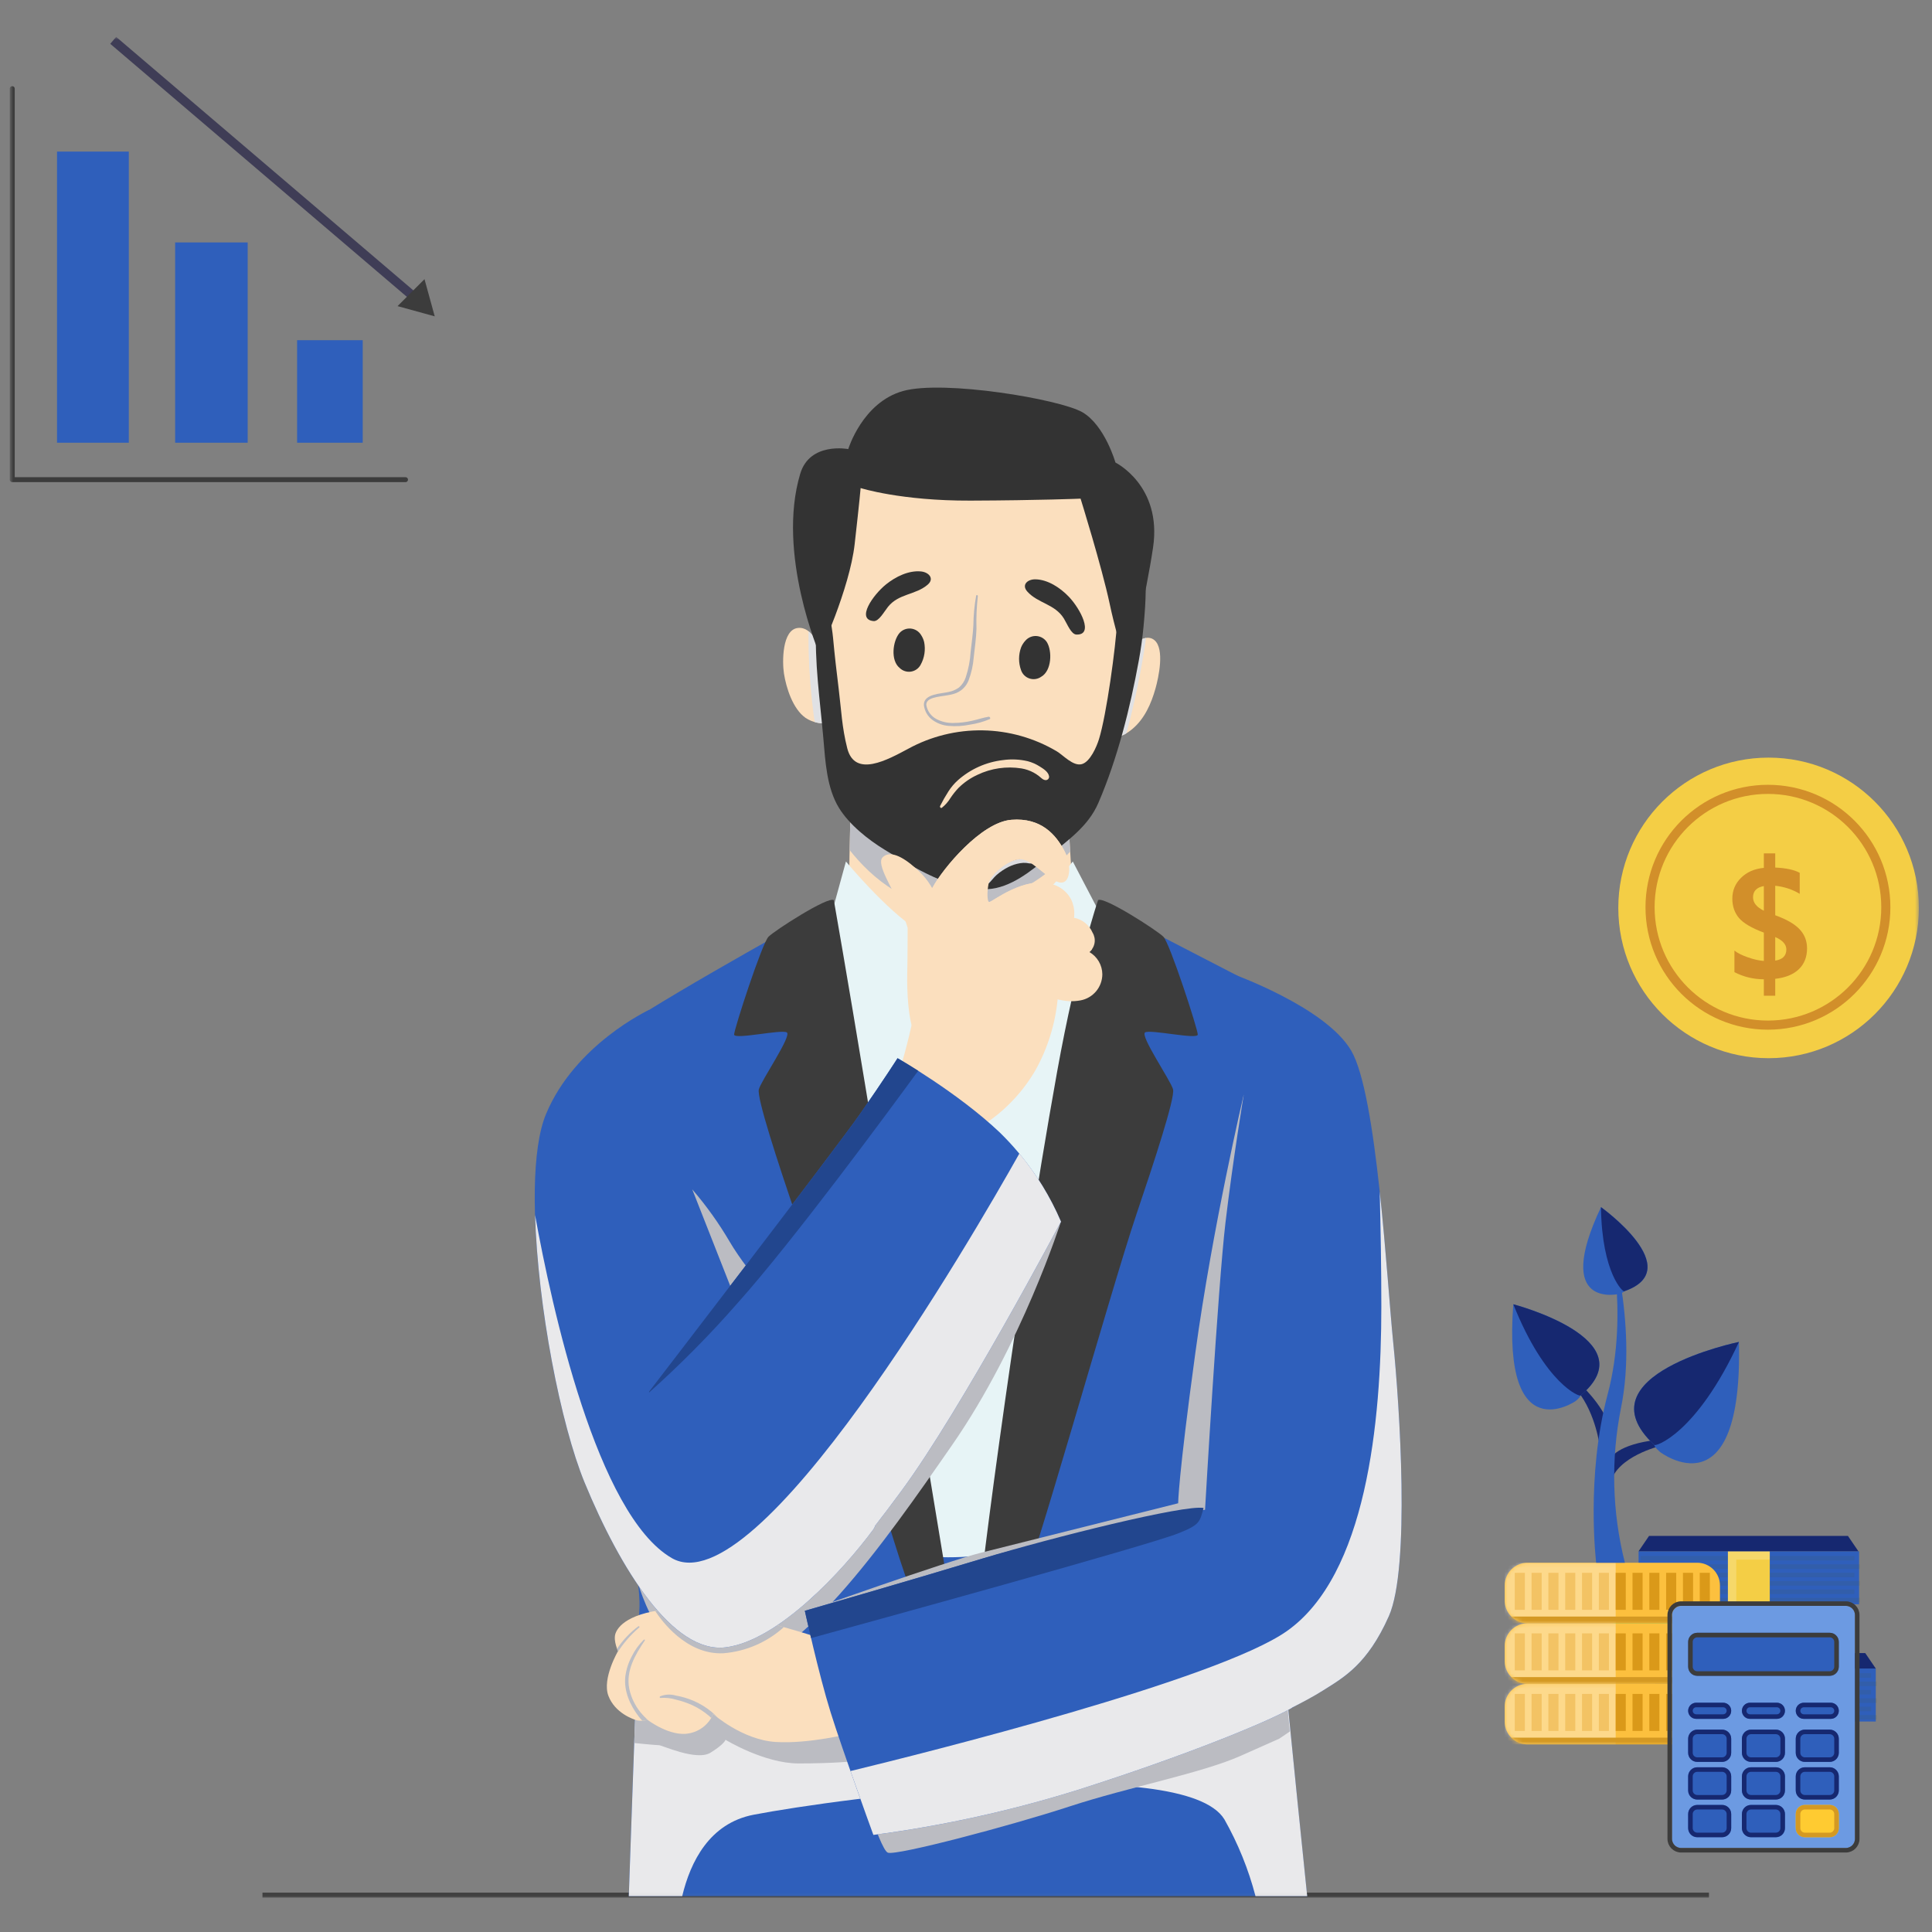<svg width="512" height="512" viewBox="0 0 512 512" fill="none" xmlns="http://www.w3.org/2000/svg">
<rect x="0" y="0" width="512" height="512" fill="#808080" stroke="none"/>
<mask id="mask0_3783_1209" style="mask-type:luminance" maskUnits="userSpaceOnUse" x="2" y="9" width="507" height="494">
<path d="M508.523 9.778H2.586V502.898H508.523V9.778Z" fill="white"/>
</mask>
<g mask="url(#mask0_3783_1209)">
<path d="M452.892 501.578H69.555V502.897H452.892V501.578Z" fill="#3C3C3C"/>
<path d="M296.168 177.056C296.948 173.953 302.647 166.829 305.965 169.672C308.69 172.008 307.023 179.569 306.226 182.427C305.105 186.447 303.309 190.513 300.058 193.216C298.687 194.357 296.664 195.645 294.764 195.163C292.377 194.56 292.74 191.107 292.72 188.952C292.655 185.962 293.053 182.98 293.897 180.109C294.69 177.589 296.414 175.765 297.301 173.5" fill="#FBDFBE"/>
<path d="M218.524 174.205C217.087 171.614 215.374 165.978 211.437 166.417C207.224 166.887 207.283 175.489 207.757 178.499C208.351 182.277 210.099 187.854 213.463 190.231C214.423 190.874 215.505 191.316 216.642 191.529C217.779 191.741 218.947 191.721 220.076 191.467C222.657 190.56 222.879 187.702 223.093 185.274C223.539 180.248 221.107 174.775 217.867 170.987" fill="#FBDFBE"/>
<g style="mix-blend-mode:multiply">
<path d="M303.729 169.058C300.768 169.51 297.311 173.901 296.343 176.507L297.303 173.501C296.414 175.766 294.691 177.59 293.897 180.11C293.053 182.981 292.656 185.963 292.721 188.953C292.739 191.109 292.377 194.559 294.764 195.164C295.417 195.275 296.086 195.257 296.733 195.11C297.379 194.964 297.99 194.691 298.53 194.308C300.76 186.001 302.497 177.57 303.729 169.058Z" fill="#E0E1E4"/>
</g>
<g style="mix-blend-mode:multiply">
<path d="M217.873 170.987L218.528 174.206C217.494 172.34 216.311 168.905 214.262 167.287C214.251 169.061 214.262 170.835 214.302 172.607C214.447 178.382 214.909 184.142 215.688 189.865C215.755 190.359 215.837 190.85 215.91 191.342C217.257 191.789 218.707 191.834 220.079 191.468C222.661 190.561 222.882 187.703 223.096 185.275C223.546 180.248 221.109 174.776 217.873 170.987Z" fill="#E0E1E4"/>
</g>
<path d="M220.193 239.979C220.193 239.979 179.737 262.201 164.918 272.172C150.099 282.143 170.046 415.194 169.475 425.735C168.904 436.276 166.627 502.493 166.627 502.493H346.404C346.404 502.493 333.869 381.858 333.584 364.194C333.299 346.53 333.299 261.343 333.299 261.343L290.849 239.404L257.515 350.798L220.193 239.979Z" fill="#2F5FBB"/>
<g style="mix-blend-mode:multiply">
<path d="M315.984 429.837C303.417 433.959 290.839 438.171 277.98 441.302C265.129 444.64 251.898 446.29 238.621 446.206C231.815 445.938 225.028 445.33 218.283 444.381C211.469 443.542 204.667 442.602 197.862 441.699C188.264 440.425 178.615 439.246 168.941 438.634C168.062 461.191 166.641 502.496 166.641 502.496H180.792C182.986 493.33 188.055 483.178 199.69 480.928C221.912 476.631 313.652 464.356 324.48 482.156C328.095 488.55 330.865 495.388 332.719 502.496H346.419C346.419 502.496 341.929 459.29 338.261 420.804C331.086 424.399 323.637 427.419 315.984 429.837Z" fill="#E9E9EB"/>
</g>
<path d="M225.468 212.772C225.468 212.772 224.613 240.763 225.254 242.046C225.895 243.327 238.288 263.199 260.939 259.354C283.59 255.507 284.442 239.273 284.442 239.273L282.733 211.273C273.954 214.918 264.424 216.384 254.955 215.547C239.572 214.05 225.468 212.772 225.468 212.772Z" fill="#FBDFBE"/>
<g style="mix-blend-mode:multiply">
<path d="M255.813 240.265C268.717 238.832 277.967 231.697 283.616 225.685L282.737 211.273C273.957 214.918 264.427 216.384 254.958 215.547C239.574 214.052 225.47 212.772 225.47 212.772C225.47 212.772 225.289 218.725 225.156 225.264C230.806 232.422 241.189 241.89 255.813 240.265Z" fill="#BDBEC4"/>
</g>
<path d="M218.159 152.146C218.159 152.146 215.822 196.115 222.32 209.048C228.818 221.983 244.561 231.777 255.359 233.472C266.156 235.168 280.126 226.392 287.08 216.858C294.034 207.326 300.448 174.389 301.423 161.825C302.398 149.262 294.495 126.782 284.077 120.188C273.66 113.594 231.734 118.051 223.769 124.077C215.804 130.103 218.159 152.146 218.159 152.146Z" fill="#FBDFBE"/>
<path d="M219.702 158.498C219.482 161.926 220.462 165.676 220.777 169.118C221.184 173.569 221.7 178.017 222.246 182.432C222.959 188.195 223.104 192.684 224.529 198.294C226.544 206.234 235.322 201.289 240.642 198.455C246.704 195.129 253.528 193.44 260.442 193.555C267.356 193.67 274.12 195.586 280.067 199.113C281.774 200.135 284.395 203.115 286.681 202.506C288.896 201.917 290.626 197.878 291.241 195.89C293.237 189.448 295.664 171.745 296.093 164.27C296.267 161.21 306.078 134.448 303.037 166.167C302.743 169.225 302.347 172.015 301.802 175.013C299.508 187.618 296.162 200.982 291.081 212.775C288.326 219.171 282.786 222.769 277.716 227.09C273.338 230.823 267.732 235.33 261.743 235.637C252.088 236.134 242.462 230.058 234.553 225.258C230.087 222.549 225.057 218.547 222.313 214.065C219.071 208.766 218.717 201.659 218.199 195.681C217.322 185.56 215.797 175.507 216.304 165.242C216.419 162.904 216.598 160.329 219.276 159.57" fill="#333333"/>
<path d="M219.341 245.963L224.183 228.299C224.183 228.299 234.726 241.119 243.273 246.533C251.82 251.945 258.088 255.364 258.088 255.364C258.088 255.364 272.048 241.968 276.892 236.846C279.504 234.125 281.977 231.272 284.299 228.299L290.852 240.835C290.852 240.835 285.153 271.034 280.881 290.693C276.609 310.352 265.78 408.073 262.649 410.917C259.517 413.76 242.133 412.341 242.133 412.341C242.133 412.341 216.207 251.091 219.341 245.963Z" fill="#E7F4F6"/>
<path d="M244.906 170.139C244.745 169.474 244.468 168.843 244.089 168.274C243.799 167.798 243.402 167.398 242.929 167.103C242.456 166.809 241.921 166.629 241.367 166.578C240.813 166.526 240.253 166.606 239.736 166.809C239.217 167.012 238.754 167.333 238.382 167.747C236.571 169.866 235.952 175.03 238.418 177.014C238.808 177.399 239.283 177.687 239.804 177.854C240.325 178.022 240.879 178.067 241.42 177.983C241.961 177.898 242.475 177.689 242.921 177.372C243.366 177.053 243.731 176.636 243.987 176.151C244.999 174.32 245.324 172.188 244.906 170.139Z" fill="#333333"/>
<path d="M244.106 151.441C240.824 151.101 237.332 152.835 234.813 154.866C231.338 157.663 226.808 164.17 231.51 164.594C232.907 164.715 234.256 162.156 235.319 160.828C238.162 157.269 242.652 157.697 245.842 154.946C247.698 153.345 246.161 151.655 244.106 151.441Z" fill="#333333"/>
<path d="M270.615 171.526C270.877 170.894 271.247 170.314 271.71 169.81C272.069 169.386 272.525 169.051 273.037 168.833C273.549 168.615 274.105 168.52 274.66 168.555C275.217 168.59 275.756 168.754 276.237 169.035C276.717 169.316 277.127 169.705 277.43 170.172C278.888 172.544 278.707 177.743 275.965 179.323C275.52 179.643 275.007 179.853 274.466 179.94C273.925 180.025 273.372 179.983 272.85 179.817C272.329 179.651 271.853 179.364 271.461 178.982C271.069 178.598 270.774 178.129 270.596 177.612C269.878 175.646 269.885 173.487 270.615 171.526Z" fill="#333333"/>
<path d="M274.42 153.526C277.72 153.602 280.963 155.764 283.212 158.097C286.305 161.308 289.976 168.337 285.263 168.163C283.863 168.113 282.849 165.399 281.96 163.948C279.588 160.058 275.08 159.915 272.263 156.785C270.618 154.959 272.355 153.477 274.42 153.526Z" fill="#333333"/>
<g style="mix-blend-mode:multiply">
<path d="M258.694 157.862C258.232 160.442 257.984 163.056 257.954 165.677C257.842 168.052 257.487 170.39 257.23 172.753C257.086 175.057 256.648 177.332 255.925 179.523C255.586 180.546 254.98 181.461 254.173 182.172C253.345 182.771 252.398 183.183 251.396 183.379C249.415 183.862 244.753 183.837 244.837 186.828C244.92 187.611 245.166 188.367 245.558 189.05C245.951 189.733 246.48 190.327 247.114 190.793C248.364 191.702 249.84 192.247 251.38 192.369C253.294 192.536 255.222 192.421 257.101 192.029C258.867 191.765 260.593 191.284 262.242 190.595C262.632 190.414 262.332 189.889 261.969 189.948C260.499 190.19 259.072 190.69 257.623 191.005C255.995 191.384 254.331 191.58 252.658 191.593C251.096 191.637 249.547 191.28 248.162 190.555C247.457 190.183 246.849 189.652 246.384 189.006C245.919 188.359 245.61 187.613 245.48 186.827C245.428 185.393 247.091 184.97 248.205 184.729C249.72 184.402 251.286 184.332 252.775 183.883C253.667 183.629 254.488 183.168 255.17 182.54C255.853 181.91 256.379 181.131 256.706 180.263C257.444 178.306 257.896 176.253 258.05 174.168C258.331 171.673 258.699 169.146 258.774 166.635C258.693 163.746 258.815 160.855 259.136 157.983C259.184 157.701 258.76 157.572 258.697 157.862H258.694Z" fill="#B2B3BA"/>
</g>
<path d="M249.608 214.064C250.514 213.342 251.287 212.466 251.887 211.475C252.525 210.514 253.246 209.611 254.041 208.776C255.492 207.351 257.179 206.188 259.027 205.337C262.654 203.601 266.723 203.009 270.695 203.639C271.835 203.83 272.937 204.209 273.954 204.76C274.454 205.041 274.935 205.361 275.387 205.716C275.941 206.149 276.426 206.74 277.155 206.746C277.392 206.737 277.617 206.636 277.78 206.464C277.943 206.291 278.03 206.062 278.026 205.824C277.898 204.561 276.465 203.706 275.51 203.107C274.541 202.489 273.483 202.026 272.372 201.73C270.229 201.227 268.009 201.125 265.828 201.429C261.389 201.934 257.214 203.793 253.867 206.752C252.892 207.627 252.041 208.632 251.339 209.738C250.541 210.978 249.809 212.259 249.147 213.575C249.001 213.876 249.307 214.268 249.609 214.059L249.608 214.064Z" fill="#FBDFBE"/>
<path d="M217.165 173.287C217.165 173.287 225.141 156.117 226.491 144.221C227.841 132.323 228.074 129.341 228.074 129.341C228.074 129.341 238.74 132.739 257.177 132.669C275.614 132.599 286.365 132.146 286.365 132.146C286.365 132.146 291.917 149.95 294.067 159.963C295.332 165.936 297.001 171.817 299.059 177.567C299.059 177.567 303.835 156.918 305.577 145.066C307.99 128.681 295.604 122.574 295.604 122.574C295.604 122.574 292.797 112.712 286.851 109.251C280.904 105.79 250.014 100.607 239.28 103.633C228.545 106.659 224.797 119.013 224.797 119.013C224.797 119.013 214.627 117.039 212.075 125.53C205.726 146.682 217.165 173.287 217.165 173.287Z" fill="#333333"/>
<path d="M290.996 238.552C290.996 238.552 285.344 255.155 280.166 283.923C268.913 346.447 257.408 435.488 259.649 426.232C259.649 426.232 268.129 423.457 270.408 421.46C272.688 419.464 294.339 341.972 301.184 321.744C305.794 308.107 311.442 290.968 310.87 288.695C310.298 286.422 302.038 274.453 303.463 273.595C304.889 272.738 317.423 275.59 317.423 274.165C317.423 272.741 310.017 249.948 308.305 248.238C306.594 246.528 292.422 237.415 290.996 238.552Z" fill="#3C3C3C"/>
<path d="M220.977 238.552C220.977 238.552 224.559 258.928 229.312 287.769C235.507 325.377 252.388 427.514 252.388 427.514C252.388 427.514 243.841 423.454 241.562 421.46C239.283 419.467 217.63 341.972 210.788 321.744C206.177 308.107 200.528 290.968 201.1 288.695C201.673 286.422 209.933 274.453 208.509 273.595C207.084 272.738 194.547 275.59 194.547 274.165C194.547 272.741 201.955 249.948 203.665 248.238C205.375 246.528 219.553 237.415 220.977 238.552Z" fill="#3C3C3C"/>
<g style="mix-blend-mode:multiply">
<path d="M316.782 358.496C312.223 391.829 312.223 398.382 312.223 398.382C312.223 398.382 269.097 409.209 259.98 411.488C250.862 413.766 213.395 427.084 213.395 427.084L222.761 459.351C222.761 459.351 203.387 459.635 198.261 455.932C193.135 452.227 183.732 443.679 180.883 446.244C178.425 448.455 170.467 453.84 168.32 455.282C168.241 457.468 168.161 459.688 168.078 461.92C168.281 461.94 173.774 462.489 174.612 462.489C175.451 462.489 184.584 466.762 188.287 464.483C191.992 462.204 192.271 461.064 192.271 461.064C192.271 461.064 202.529 467.331 211.645 467.331C220.76 467.331 226.175 466.762 226.175 466.762C226.175 466.762 233.013 490.124 235.292 490.979C237.572 491.833 267.772 483.858 283.441 478.727C299.109 473.596 318.483 469.896 328.74 465.337L339 460.779C339 460.779 340.242 459.95 341.818 458.871C338.207 421.95 333.755 374.642 333.586 364.196C333.431 354.602 333.361 325.093 333.329 300.129C331.091 294.023 329.597 290.121 329.597 290.121C329.597 290.121 321.336 325.166 316.782 358.496Z" fill="#BBBCC2"/>
</g>
<g style="mix-blend-mode:multiply">
<path d="M168.479 417.333C168.479 417.333 174.177 443.117 192.553 442.688C210.93 442.26 234.007 409.354 252.383 382.859C270.758 356.364 281.159 323.741 281.159 323.741L248.965 304.223C248.965 304.223 211.785 397.386 196.4 401.233C186.137 403.686 175.712 405.4 165.203 406.362L168.479 417.333Z" fill="#BBBCC2"/>
</g>
<path d="M216.068 433.714C216.068 433.714 190.996 425.452 178.745 426.307C166.495 427.163 163.645 431.151 163.077 433.003C162.508 434.855 163.788 437.56 163.788 437.56C163.788 437.56 159.515 444.826 161.224 449.388C162.933 453.95 167.777 455.656 168.917 455.941C169.82 456.084 170.741 456.035 171.624 455.798C171.624 455.798 177.608 460.355 182.593 459.36C184.005 459.108 185.331 458.508 186.452 457.611C187.571 456.716 188.448 455.553 189.004 454.231C189.004 454.231 196.696 461.069 205.529 461.639C214.36 462.209 225.614 459.359 225.614 459.359L220.202 434.43L216.068 433.714Z" fill="#FBDFBE"/>
<g style="mix-blend-mode:multiply">
<path d="M163.788 437.559C163.788 437.559 163.49 438.071 163.086 438.896C163.196 438.702 163.29 438.501 163.405 438.311C165.024 435.668 167.051 433.299 169.412 431.291C169.582 431.146 169.354 430.847 169.171 430.979C166.969 432.631 165.06 434.64 163.525 436.925C163.674 437.314 163.788 437.559 163.788 437.559Z" fill="#BDBEC4"/>
<path d="M169.711 453.749C168.259 451.946 167.251 449.828 166.769 447.563C165.812 442.791 168.332 438.529 170.883 434.736C170.992 434.576 170.762 434.412 170.623 434.536C169.292 435.832 168.198 437.352 167.39 439.024C166.507 440.688 165.936 442.499 165.707 444.368C165.311 448.145 166.967 451.865 169.207 454.819C169.527 455.237 169.869 455.637 170.232 456.017C170.703 455.983 171.171 455.908 171.629 455.793C171.629 455.793 171.729 455.869 171.91 455.997C171.114 455.313 170.378 454.561 169.711 453.749Z" fill="#BDBEC4"/>
<path d="M190.112 455.126C189.642 454.61 189.138 454.127 188.605 453.677C187.132 452.454 185.491 451.452 183.729 450.703C182.242 450.075 180.69 449.618 179.101 449.338C177.725 448.936 176.254 449.011 174.926 449.549C174.744 449.651 174.806 449.999 175.041 449.969C176.441 449.862 177.848 450.021 179.19 450.436C180.645 450.784 182.065 451.264 183.431 451.871C185.033 452.612 186.528 453.567 187.875 454.708C188.087 454.89 188.28 455.09 188.48 455.284C188.685 454.949 188.861 454.597 189.003 454.229C189.003 454.229 189.41 454.583 190.112 455.126Z" fill="#BDBEC4"/>
</g>
<g style="mix-blend-mode:multiply">
<path d="M178.752 426.306C177.038 426.421 175.331 426.63 173.641 426.933C175.098 429.191 181.803 438.63 191.714 438.129C197.667 437.65 203.293 435.216 207.719 431.208C199.3 428.853 186.478 425.768 178.752 426.306Z" fill="#BBBCC2"/>
</g>
<path d="M172.045 267.615C172.045 267.615 152.387 276.732 144.694 295.253C137 313.774 145.549 370.182 154.952 392.976C164.354 415.769 178.314 438.275 192.273 436.566C206.232 434.857 223.47 416.125 231.447 405.298C239.424 394.471 192.273 306.08 190.279 299.527C188.283 292.973 172.045 267.615 172.045 267.615Z" fill="#2F5FBB"/>
<g style="mix-blend-mode:multiply">
<path d="M261.769 234.323C262.665 233.586 263.284 232.585 264.161 231.827C265.099 231.017 266.133 230.325 267.24 229.766C268.221 229.273 269.27 228.931 270.353 228.754C270.895 228.66 271.445 228.639 271.993 228.688C272.253 228.713 272.508 228.767 272.765 228.808C273.025 228.845 273.289 228.845 273.549 228.808C273.771 228.79 273.999 228.531 273.835 228.311C273.686 228.088 273.488 227.902 273.257 227.765C273.026 227.63 272.767 227.547 272.5 227.523C271.887 227.432 271.263 227.424 270.648 227.501C269.425 227.661 268.238 228.028 267.139 228.588C265.987 229.172 264.912 229.898 263.941 230.748C263.45 231.153 263.01 231.614 262.625 232.12C262.253 232.755 261.844 233.366 261.398 233.95C261.348 234 261.32 234.066 261.32 234.135C261.32 234.205 261.348 234.272 261.398 234.321C261.447 234.37 261.513 234.398 261.582 234.398C261.653 234.398 261.719 234.37 261.767 234.321L261.769 234.323Z" fill="#DCDCE0"/>
</g>
<path d="M248.224 237.877C247.079 234.898 245.206 232.254 242.776 230.184C238.963 226.752 235.724 225.376 233.909 227.194C232.093 229.011 236.684 235.527 238.616 240.55C239.358 242.293 239.997 244.078 240.533 245.896C240.533 245.896 240.533 253.801 240.426 258.289C240.318 262.776 240.746 270.255 242.135 273.247C243.524 276.238 244.379 275.17 244.379 275.17C244.379 275.17 249.293 246.751 249.828 243.865C250.362 240.981 248.224 237.877 248.224 237.877Z" fill="#FBDFBE"/>
<path d="M239.169 281.147C239.169 281.147 242.613 269.395 243.258 261.703C243.905 254.012 244.336 240.336 247.136 235.207C249.935 230.078 260.049 217.899 268.014 217.258C275.98 216.617 279.856 221.318 282.013 225.378C284.172 229.437 283.736 234.993 280.292 233.711C276.847 232.43 273.186 227.3 269.957 227.728C266.727 228.157 262.422 232.002 261.992 234.14C261.562 236.277 261.561 239.055 262.208 239.055C262.854 239.055 271.681 232.003 278.785 234.348C280.687 234.834 282.338 236.012 283.414 237.653C284.489 239.294 284.912 241.278 284.6 243.216C285.686 243.415 286.707 243.881 287.569 244.571C288.433 245.26 289.112 246.153 289.547 247.169C290.041 247.985 290.227 248.951 290.069 249.893C289.912 250.834 289.42 251.688 288.686 252.297C289.722 252.894 290.583 253.748 291.187 254.779C291.791 255.81 292.117 256.979 292.13 258.173C292.127 259.828 291.543 261.429 290.482 262.698C289.419 263.966 287.946 264.823 286.318 265.118C284.312 265.489 282.245 265.38 280.29 264.798C279.644 271.361 277.667 277.723 274.477 283.494C271.354 288.903 267.093 293.568 261.99 297.168L253.808 306.143L235.508 293.322L239.169 281.147Z" fill="#FBDFBE"/>
<g style="mix-blend-mode:multiply">
<path d="M279.653 242.228C281.005 242.328 282.343 242.556 283.651 242.909C283.898 242.971 284.249 243.055 284.616 243.15C284.659 242.856 284.685 242.559 284.691 242.262C284.457 242.196 284.223 242.129 283.987 242.071C282.594 241.737 281.171 241.539 279.74 241.478C276.795 241.342 273.477 241.405 270.833 242.843C270.644 242.946 270.776 243.282 270.983 243.198C273.768 242.243 276.728 241.913 279.653 242.228Z" fill="#FBDFBE"/>
<path d="M288.694 252.301C288.966 252.081 289.206 251.822 289.403 251.533C288.3 250.929 287.139 250.441 285.935 250.078C282.532 249.072 278.963 248.752 275.435 249.138C275.383 249.143 275.334 249.168 275.3 249.207C275.266 249.247 275.248 249.298 275.25 249.351C275.252 249.403 275.274 249.453 275.312 249.49C275.348 249.526 275.398 249.548 275.45 249.549C278.808 249.6 282.146 250.061 285.393 250.919C286.614 251.296 287.792 251.803 288.905 252.43C288.778 252.347 288.694 252.301 288.694 252.301Z" fill="#FBDFBE"/>
<path d="M286.422 259.527C285.789 259.112 285.127 258.744 284.44 258.426C283.1 257.778 281.619 257.481 280.134 257.564C280.083 257.564 280.032 257.578 279.988 257.604C279.943 257.629 279.906 257.667 279.879 257.71C279.852 257.754 279.837 257.805 279.836 257.857C279.834 257.908 279.846 257.959 279.869 258.005C279.868 258.271 279.882 258.536 279.911 258.801C279.973 259.132 280.065 259.457 280.124 259.785C280.255 260.494 280.336 261.211 280.365 261.93C280.404 262.89 280.33 263.851 280.313 264.809C280.37 264.827 280.573 264.893 280.899 264.971C281.024 263.941 281.067 262.901 281.029 261.862C281.026 261.143 280.972 260.426 280.862 259.716C280.815 259.381 280.74 259.052 280.637 258.728C280.576 258.55 280.484 258.384 280.365 258.236C281.662 258.402 282.92 258.797 284.078 259.401C284.676 259.708 285.255 260.053 285.811 260.432C286.316 260.772 286.954 261.385 287.611 261.34C287.653 261.338 287.695 261.328 287.734 261.309C287.771 261.29 287.805 261.262 287.831 261.228C287.856 261.194 287.875 261.155 287.884 261.113C287.892 261.071 287.892 261.028 287.881 260.987C287.771 260.324 286.938 259.866 286.422 259.527Z" fill="#FBDFBE"/>
</g>
<path d="M275.769 221.211C279.332 223.825 281.944 227.53 283.204 231.764C283.498 229.563 283.08 227.325 282.014 225.378C279.86 221.318 275.985 216.617 268.014 217.258C260.042 217.899 249.929 230.079 247.135 235.207C245.857 237.551 245.075 241.681 244.539 246.207C245.626 245.703 246.878 239.478 248.212 236.168C249.719 232.427 253.702 228.905 259.408 224.1C265.113 219.295 269.634 216.936 275.769 221.211Z" fill="#FBDFBE"/>
<path d="M275.444 235.314C278.718 235.629 281.797 237.012 284.206 239.25C283.758 238.06 283.031 236.994 282.087 236.141C281.141 235.289 280.006 234.676 278.776 234.353C271.67 232.001 262.845 239.059 262.198 239.059C262.162 239.058 262.126 239.048 262.094 239.03C262.159 239.208 262.268 239.365 262.412 239.485C263.279 240.227 269.634 234.78 275.444 235.314Z" fill="#FBDFBE"/>
<g style="mix-blend-mode:multiply">
<path d="M183.453 315.194L200.832 359.354L209.379 349.668C209.379 349.668 198.268 337.417 193.423 329.151C190.53 324.206 187.193 319.535 183.453 315.194Z" fill="#BBBCC2"/>
</g>
<path d="M172.051 368.757C172.051 368.757 221.34 304.654 227.892 295.252C234.445 285.849 237.864 280.436 237.864 280.436C237.864 280.436 253.818 289.554 264.929 300.095C271.842 306.835 277.361 314.87 281.17 323.742C281.17 323.742 254.887 373.385 238.929 395.039C222.97 416.692 214.214 425.666 205.378 430.511C196.542 435.354 181.732 418.331 175.178 403.515C168.626 388.7 172.051 368.757 172.051 368.757Z" fill="#2F5FBB"/>
<path d="M195.408 345.395C210.067 329.053 235.676 294.258 243.33 283.774C240.032 281.68 237.858 280.436 237.858 280.436C237.858 280.436 234.439 285.85 227.887 295.252C221.334 304.653 172.046 368.757 172.046 368.757C172.046 368.757 172.027 368.864 172 369.048C180.28 361.651 188.097 353.752 195.408 345.395Z" fill="#22468E"/>
<path d="M326.184 257.929C326.184 257.929 351.254 266.76 358.092 278.445C364.93 290.13 367.494 338.845 369.203 355.655C370.912 372.464 373.762 415.485 368.063 428.309C362.364 441.133 356.1 444.542 350.686 447.96C346.213 450.627 341.6 453.053 336.867 455.225C336.867 455.225 321.342 418.899 317.637 412.922C313.931 406.945 310.516 401.242 310.516 401.242L319.348 400.103C319.348 400.103 322.767 340.845 324.761 324.032C326.754 307.22 329.604 290.129 329.604 290.129L326.184 257.929Z" fill="#2F5FBB"/>
<path d="M213.289 426.877C213.289 426.877 216.922 443.543 220.127 453.8C223.333 464.058 231.451 486.279 231.451 486.279C249.854 483.858 268.012 479.854 285.726 474.313C313.931 465.337 335.869 456.362 342.28 452.659C347.824 449.455 338.718 422.174 337.008 417.687C335.298 413.2 320.768 399.952 320.768 399.952C320.768 399.952 279.528 407.217 260.51 412.987C241.492 418.756 213.289 426.877 213.289 426.877Z" fill="#2F5FBB"/>
<path d="M318.961 399.633C314.1 398.647 278.668 407.478 260.511 412.988C241.496 418.757 213.289 426.878 213.289 426.878C213.289 426.878 213.944 429.877 214.939 434.11C230.069 429.96 303.79 409.686 312.221 406.365C318.022 404.079 317.929 403.351 318.961 399.633Z" fill="#22468E"/>
<g style="mix-blend-mode:multiply">
<path d="M231.453 405.293C231.669 404.984 231.837 404.646 231.954 404.288C234.128 401.492 236.44 398.42 238.931 395.038C254.886 373.383 281.172 323.74 281.172 323.74C278.379 317.228 274.665 311.15 270.146 305.692C257.609 327.994 200.785 426.058 178.036 412.914C158.2 401.449 146.21 346.354 141.797 321.988C142.521 346.139 148.537 377.399 154.96 392.971C164.361 415.764 178.322 438.271 192.281 436.562C206.241 434.853 223.476 416.121 231.453 405.293Z" fill="#E9E9EB"/>
</g>
<g style="mix-blend-mode:multiply">
<path d="M342.279 452.655C342.352 452.605 342.42 452.552 342.486 452.495C345.12 451.167 348.211 449.515 350.684 447.953C356.097 444.535 362.365 441.116 368.063 428.296C373.76 415.475 370.912 372.453 369.203 355.643C368.359 347.348 367.308 331.29 365.638 315.743C365.885 325.497 366.069 336.139 366.069 346.241C366.069 377.016 362.087 417.466 340.998 432.281C322.654 445.177 245.172 464.543 225.391 469.348C228.459 478.078 231.452 486.27 231.452 486.27C249.853 483.852 268.011 479.852 285.725 474.313C313.931 465.338 335.869 456.362 342.279 452.655Z" fill="#E9E9EB"/>
</g>
<path d="M497.105 442.165H438.672V456.219H497.105V442.165Z" fill="#2F5FBB"/>
<path opacity="0.15" d="M439.789 444.014H495.264" stroke="#43584D" stroke-width="1.207" stroke-linecap="square"/>
<path opacity="0.15" d="M439.047 446.234H496.74" stroke="#43584D" stroke-width="1.207" stroke-linecap="square"/>
<path opacity="0.15" d="M439.789 448.452H495.264" stroke="#43584D" stroke-width="1.207" stroke-linecap="square"/>
<path opacity="0.15" d="M439.047 450.672H496.74" stroke="#43584D" stroke-width="1.207" stroke-linecap="square"/>
<path opacity="0.15" d="M439.789 452.891H495.264" stroke="#43584D" stroke-width="1.207" stroke-linecap="square"/>
<path opacity="0.15" d="M439.047 455.108H496.74" stroke="#43584D" stroke-width="1.207" stroke-linecap="square"/>
<path d="M473.438 442.165H462.344V456.219H473.438V442.165Z" fill="#F4CE45"/>
<path opacity="0.2" d="M473.446 442.165H464.57V444.385H473.446V442.165Z" fill="white"/>
<path opacity="0.2" d="M464.564 442.165H462.344V456.219H464.564V442.165Z" fill="white"/>
<path d="M438.508 442.178L441.3 438.085H494.311L497.103 442.178H438.508Z" fill="#162870"/>
<path d="M486.011 426.632H427.578V440.686H486.011V426.632Z" fill="#25C16F"/>
<path opacity="0.15" d="M428.695 428.48H484.171" stroke="#43584D" stroke-width="1.207" stroke-linecap="square"/>
<path opacity="0.15" d="M427.945 430.699H485.639" stroke="#43584D" stroke-width="1.207" stroke-linecap="square"/>
<path opacity="0.15" d="M428.695 432.919H484.171" stroke="#43584D" stroke-width="1.207" stroke-linecap="square"/>
<path opacity="0.15" d="M427.945 435.139H485.639" stroke="#43584D" stroke-width="1.207" stroke-linecap="square"/>
<path opacity="0.15" d="M428.695 437.357H484.171" stroke="#43584D" stroke-width="1.207" stroke-linecap="square"/>
<path opacity="0.15" d="M427.945 439.576H485.639" stroke="#43584D" stroke-width="1.207" stroke-linecap="square"/>
<path d="M462.344 426.632H451.25V440.686H462.344V426.632Z" fill="#F4CE45"/>
<path opacity="0.2" d="M462.346 426.632H453.469V428.851H462.346V426.632Z" fill="white"/>
<path opacity="0.2" d="M453.469 426.632H451.25V440.686H453.469V426.632Z" fill="white"/>
<path d="M427.578 426.633L430.353 422.564H483.054L485.83 426.633H427.578Z" fill="#2AAB67"/>
<path d="M492.675 411.1H434.242V425.153H492.675V411.1Z" fill="#2F5FBB"/>
<path opacity="0.15" d="M435.352 412.948H490.827" stroke="#43584D" stroke-width="1.207" stroke-linecap="square"/>
<path opacity="0.15" d="M434.602 415.169H492.295" stroke="#43584D" stroke-width="1.207" stroke-linecap="square"/>
<path opacity="0.15" d="M435.352 417.385H490.827" stroke="#43584D" stroke-width="1.207" stroke-linecap="square"/>
<path opacity="0.15" d="M434.602 419.605H492.295" stroke="#43584D" stroke-width="1.207" stroke-linecap="square"/>
<path opacity="0.15" d="M435.352 421.825H490.827" stroke="#43584D" stroke-width="1.207" stroke-linecap="square"/>
<path opacity="0.15" d="M434.602 424.043H492.295" stroke="#43584D" stroke-width="1.207" stroke-linecap="square"/>
<path d="M469.009 411.1H457.914V425.153H469.009V411.1Z" fill="#F4CE45"/>
<path opacity="0.2" d="M469.002 411.1H460.125V413.319H469.002V411.1Z" fill="white"/>
<path opacity="0.2" d="M460.133 411.1H457.914V425.153H460.133V411.1Z" fill="white"/>
<path d="M434.242 411.099L437.017 407.03H489.718L492.494 411.099H434.242Z" fill="#162870"/>
<path d="M449.775 414.141H404.793C401.46 414.141 398.758 416.843 398.758 420.175V424.152C398.758 427.484 401.46 430.186 404.793 430.186H449.775C453.107 430.186 455.809 427.484 455.809 424.152V420.175C455.809 416.843 453.107 414.141 449.775 414.141Z" fill="#FCC03E"/>
<mask id="mask1_3783_1209" style="mask-type:luminance" maskUnits="userSpaceOnUse" x="398" y="414" width="58" height="17">
<path d="M449.767 414.142H404.785C401.452 414.142 398.75 416.844 398.75 420.176V424.153C398.75 427.485 401.452 430.187 404.785 430.187H449.767C453.099 430.187 455.802 427.485 455.802 424.153V420.176C455.802 416.844 453.099 414.142 449.767 414.142Z" fill="white"/>
</mask>
<g mask="url(#mask1_3783_1209)">
<path opacity="0.4" d="M428.167 414.142H398.75V430.187H428.167V414.142Z" fill="white"/>
</g>
<mask id="mask2_3783_1209" style="mask-type:luminance" maskUnits="userSpaceOnUse" x="398" y="414" width="58" height="17">
<path d="M449.767 414.142H404.785C401.452 414.142 398.75 416.844 398.75 420.176V424.153C398.75 427.485 401.452 430.187 404.785 430.187H449.767C453.099 430.187 455.802 427.485 455.802 424.153V420.176C455.802 416.844 453.099 414.142 449.767 414.142Z" fill="white"/>
</mask>
<g mask="url(#mask2_3783_1209)">
<path d="M455.802 428.404H398.75V430.186H455.802V428.404Z" fill="#D49923"/>
</g>
<path d="M404.103 416.815H401.43V426.621H404.103V416.815Z" fill="#F3C364"/>
<path d="M408.558 416.815H405.883V426.621H408.558V416.815Z" fill="#F3C364"/>
<path d="M413.011 416.815H410.336V426.621H413.011V416.815Z" fill="#F3C364"/>
<path d="M435.307 416.815H432.633V426.621H435.307V416.815Z" fill="#DA9919"/>
<path d="M417.472 416.815H414.797V426.621H417.472V416.815Z" fill="#F3C364"/>
<path d="M439.76 416.815H437.086V426.621H439.76V416.815Z" fill="#DA9919"/>
<path d="M421.924 416.815H419.25V426.621H421.924V416.815Z" fill="#F3C364"/>
<path d="M444.214 416.815H441.539V426.621H444.214V416.815Z" fill="#DA9919"/>
<path d="M426.385 416.815H423.711V426.621H426.385V416.815Z" fill="#F3C364"/>
<path d="M448.675 416.815H446V426.621H448.675V416.815Z" fill="#DA9919"/>
<path d="M430.847 416.815H428.172V426.621H430.847V416.815Z" fill="#DA9919"/>
<path d="M453.127 416.815H450.453V426.621H453.127V416.815Z" fill="#DA9919"/>
<path d="M449.775 430.186H404.793C401.46 430.186 398.758 432.888 398.758 436.22V440.197C398.758 443.529 401.46 446.232 404.793 446.232H449.775C453.107 446.232 455.809 443.529 455.809 440.197V436.22C455.809 432.888 453.107 430.186 449.775 430.186Z" fill="#FCC03E"/>
<mask id="mask3_3783_1209" style="mask-type:luminance" maskUnits="userSpaceOnUse" x="398" y="430" width="58" height="17">
<path d="M449.767 430.185H404.785C401.452 430.185 398.75 432.887 398.75 436.219V440.196C398.75 443.528 401.452 446.231 404.785 446.231H449.767C453.099 446.231 455.802 443.528 455.802 440.196V436.219C455.802 432.887 453.099 430.185 449.767 430.185Z" fill="white"/>
</mask>
<g mask="url(#mask3_3783_1209)">
<path opacity="0.4" d="M428.167 430.185H398.75V446.231H428.167V430.185Z" fill="white"/>
</g>
<mask id="mask4_3783_1209" style="mask-type:luminance" maskUnits="userSpaceOnUse" x="398" y="430" width="58" height="17">
<path d="M449.767 430.185H404.785C401.452 430.185 398.75 432.887 398.75 436.219V440.196C398.75 443.528 401.452 446.231 404.785 446.231H449.767C453.099 446.231 455.802 443.528 455.802 440.196V436.219C455.802 432.887 453.099 430.185 449.767 430.185Z" fill="white"/>
</mask>
<g mask="url(#mask4_3783_1209)">
<path d="M455.802 444.448H398.75V446.231H455.802V444.448Z" fill="#D49923"/>
</g>
<path d="M404.103 432.86H401.43V442.666H404.103V432.86Z" fill="#F3C364"/>
<path d="M408.558 432.86H405.883V442.666H408.558V432.86Z" fill="#F3C364"/>
<path d="M413.011 432.86H410.336V442.666H413.011V432.86Z" fill="#F3C364"/>
<path d="M435.307 432.86H432.633V442.666H435.307V432.86Z" fill="#DA9919"/>
<path d="M417.472 432.86H414.797V442.666H417.472V432.86Z" fill="#F3C364"/>
<path d="M439.76 432.86H437.086V442.666H439.76V432.86Z" fill="#DA9919"/>
<path d="M421.924 432.86H419.25V442.666H421.924V432.86Z" fill="#F3C364"/>
<path d="M444.214 432.86H441.539V442.666H444.214V432.86Z" fill="#DA9919"/>
<path d="M426.385 432.86H423.711V442.666H426.385V432.86Z" fill="#F3C364"/>
<path d="M448.675 432.86H446V442.666H448.675V432.86Z" fill="#DA9919"/>
<path d="M430.847 432.86H428.172V442.666H430.847V432.86Z" fill="#DA9919"/>
<path d="M453.127 432.86H450.453V442.666H453.127V432.86Z" fill="#DA9919"/>
<path d="M449.775 446.233H404.793C401.46 446.233 398.758 448.934 398.758 452.267V456.244C398.758 459.577 401.46 462.278 404.793 462.278H449.775C453.107 462.278 455.809 459.577 455.809 456.244V452.267C455.809 448.934 453.107 446.233 449.775 446.233Z" fill="#FCC03E"/>
<mask id="mask5_3783_1209" style="mask-type:luminance" maskUnits="userSpaceOnUse" x="398" y="446" width="58" height="17">
<path d="M449.767 446.232H404.785C401.452 446.232 398.75 448.933 398.75 452.266V456.243C398.75 459.576 401.452 462.277 404.785 462.277H449.767C453.099 462.277 455.802 459.576 455.802 456.243V452.266C455.802 448.933 453.099 446.232 449.767 446.232Z" fill="white"/>
</mask>
<g mask="url(#mask5_3783_1209)">
<path opacity="0.4" d="M428.167 446.232H398.75V462.277H428.167V446.232Z" fill="white"/>
</g>
<mask id="mask6_3783_1209" style="mask-type:luminance" maskUnits="userSpaceOnUse" x="398" y="446" width="58" height="17">
<path d="M449.767 446.232H404.785C401.452 446.232 398.75 448.933 398.75 452.266V456.243C398.75 459.576 401.452 462.277 404.785 462.277H449.767C453.099 462.277 455.802 459.576 455.802 456.243V452.266C455.802 448.933 453.099 446.232 449.767 446.232Z" fill="white"/>
</mask>
<g mask="url(#mask6_3783_1209)">
<path d="M455.802 460.495H398.75V462.278H455.802V460.495Z" fill="#D49923"/>
</g>
<path d="M404.103 448.906H401.43V458.713H404.103V448.906Z" fill="#F3C364"/>
<path d="M408.558 448.906H405.883V458.713H408.558V448.906Z" fill="#F3C364"/>
<path d="M413.011 448.906H410.336V458.713H413.011V448.906Z" fill="#F3C364"/>
<path d="M435.307 448.906H432.633V458.713H435.307V448.906Z" fill="#DA9919"/>
<path d="M417.472 448.906H414.797V458.713H417.472V448.906Z" fill="#F3C364"/>
<path d="M439.76 448.906H437.086V458.713H439.76V448.906Z" fill="#DA9919"/>
<path d="M421.924 448.906H419.25V458.713H421.924V448.906Z" fill="#F3C364"/>
<path d="M444.214 448.906H441.539V458.713H444.214V448.906Z" fill="#DA9919"/>
<path d="M426.385 448.906H423.711V458.713H426.385V448.906Z" fill="#F3C364"/>
<path d="M448.675 448.906H446V458.713H448.675V448.906Z" fill="#DA9919"/>
<path d="M430.847 448.906H428.172V458.713H430.847V448.906Z" fill="#DA9919"/>
<path d="M453.127 448.906H450.453V458.713H453.127V448.906Z" fill="#DA9919"/>
<path d="M419.104 367.099C419.104 367.099 427.455 375.028 426.82 380.948C426.82 381.053 423.966 383.481 423.966 383.481C423.966 383.481 423.016 374.813 418.047 368.575C418.363 368.578 419.104 367.099 419.104 367.099Z" fill="#162870"/>
<path d="M426.847 386.471C426.847 386.471 428.478 382.744 439.34 381.555C439.023 381.797 439.895 383.22 439.895 383.22C439.895 383.22 428.468 385.997 426.847 392.894C426.734 392.655 426.847 386.471 426.847 386.471Z" fill="#162870"/>
<path d="M423.003 414.141C423.003 414.141 420.212 391.307 426.048 369.486C431.882 347.666 426.048 324.832 426.048 324.832C426.048 324.832 434.166 350.458 429.6 373.039C426.862 386.643 427.209 400.688 430.615 414.141H423.003Z" fill="#2F5FBB"/>
<path d="M428.99 342.919C428.99 342.919 411.41 347.088 424.283 319.904C424.283 319.904 447.298 336.396 430.444 342.196C430.259 342.556 428.99 342.919 428.99 342.919Z" fill="#2F5FBB"/>
<path d="M424.273 319.903C424.273 319.903 447.288 336.395 430.435 342.195C430.254 342.556 424.516 337.628 424.273 319.903Z" fill="#162870"/>
<path d="M417.463 371.357C417.463 371.357 398.092 384.59 401.04 345.646C401.04 345.646 436.618 354.928 418.883 369.803C418.83 370.327 417.463 371.357 417.463 371.357Z" fill="#2F5FBB"/>
<path d="M401.047 345.646C401.047 345.646 436.625 354.928 418.891 369.803C418.839 370.327 409.585 367.026 401.047 345.646Z" fill="#162870"/>
<path d="M439.962 384.815C439.962 384.815 461.903 401.555 460.84 355.624C460.84 355.624 418.474 364.335 438.385 382.899C438.417 383.52 439.962 384.815 439.962 384.815Z" fill="#2F5FBB"/>
<path d="M460.841 355.625C460.841 355.625 418.474 364.336 438.384 382.9C438.417 383.52 449.495 380.211 460.841 355.625Z" fill="#162870"/>
<path d="M489.163 425.574H445.516C444.182 425.574 443.102 426.655 443.102 427.989V487.318C443.102 488.651 444.182 489.731 445.516 489.731H489.163C490.497 489.731 491.578 488.651 491.578 487.318V427.989C491.578 426.655 490.497 425.574 489.163 425.574Z" fill="#6C9AE2"/>
<path d="M489.165 424.971H445.517C443.851 424.971 442.5 426.321 442.5 427.988V487.318C442.5 488.984 443.851 490.335 445.517 490.335H489.165C490.831 490.335 492.182 488.984 492.182 487.318V427.988C492.182 426.321 490.831 424.971 489.165 424.971Z" stroke="#3C3C3C" stroke-width="1.207"/>
<path d="M484.883 432.704H449.789C448.456 432.704 447.375 433.785 447.375 435.117V441.696C447.375 443.029 448.456 444.11 449.789 444.11H484.883C486.215 444.11 487.296 443.029 487.296 441.696V435.117C487.296 433.785 486.215 432.704 484.883 432.704Z" fill="#2F5FBB"/>
<path d="M484.888 433.307H449.795C448.794 433.307 447.984 434.118 447.984 435.117V441.695C447.984 442.696 448.794 443.507 449.795 443.507H484.888C485.888 443.507 486.698 442.696 486.698 441.695V435.117C486.698 434.118 485.888 433.307 484.888 433.307Z" stroke="#3C3C3C" stroke-width="1.207"/>
<path d="M456.643 451.238H449.514C448.333 451.238 447.375 452.195 447.375 453.376C447.375 454.557 448.333 455.515 449.514 455.515H456.643C457.824 455.515 458.781 454.557 458.781 453.376C458.781 452.195 457.824 451.238 456.643 451.238Z" fill="#2F5FBB"/>
<path d="M456.649 451.841H449.519C448.672 451.841 447.984 452.528 447.984 453.376C447.984 454.223 448.672 454.911 449.519 454.911H456.649C457.496 454.911 458.183 454.223 458.183 453.376C458.183 452.528 457.496 451.841 456.649 451.841Z" fill="#2F5FBB" stroke="#162870" stroke-width="1.207"/>
<path d="M456.368 458.366H449.789C448.456 458.366 447.375 459.447 447.375 460.781V464.507C447.375 465.84 448.456 466.921 449.789 466.921H456.368C457.701 466.921 458.781 465.84 458.781 464.507V460.781C458.781 459.447 457.701 458.366 456.368 458.366Z" fill="#2F5FBB"/>
<path d="M456.373 458.971H449.795C448.794 458.971 447.984 459.781 447.984 460.781V464.507C447.984 465.507 448.794 466.317 449.795 466.317H456.373C457.373 466.317 458.183 465.507 458.183 464.507V460.781C458.183 459.781 457.373 458.971 456.373 458.971Z" stroke="#162870" stroke-width="1.207"/>
<path d="M456.368 468.345H449.789C448.456 468.345 447.375 469.426 447.375 470.759V474.485C447.375 475.819 448.456 476.9 449.789 476.9H456.368C457.701 476.9 458.781 475.819 458.781 474.485V470.759C458.781 469.426 457.701 468.345 456.368 468.345Z" fill="#2F5FBB"/>
<path d="M456.373 468.949H449.795C448.794 468.949 447.984 469.759 447.984 470.759V474.486C447.984 475.486 448.794 476.296 449.795 476.296H456.373C457.373 476.296 458.183 475.486 458.183 474.486V470.759C458.183 469.759 457.373 468.949 456.373 468.949Z" stroke="#162870" stroke-width="1.207"/>
<path d="M456.368 478.327H449.789C448.456 478.327 447.375 479.407 447.375 480.74V484.468C447.375 485.8 448.456 486.881 449.789 486.881H456.368C457.701 486.881 458.781 485.8 458.781 484.468V480.74C458.781 479.407 457.701 478.327 456.368 478.327Z" fill="#2F5FBB"/>
<path d="M456.373 478.931H449.795C448.794 478.931 447.984 479.741 447.984 480.741V484.468C447.984 485.467 448.794 486.278 449.795 486.278H456.373C457.373 486.278 458.183 485.467 458.183 484.468V480.741C458.183 479.741 457.373 478.931 456.373 478.931Z" stroke="#162870" stroke-width="1.207"/>
<path d="M470.9 451.238H463.772C462.591 451.238 461.633 452.195 461.633 453.376C461.633 454.557 462.591 455.515 463.772 455.515H470.9C472.081 455.515 473.039 454.557 473.039 453.376C473.039 452.195 472.081 451.238 470.9 451.238Z" fill="#2F5FBB"/>
<path d="M470.891 451.841H463.763C462.914 451.841 462.227 452.528 462.227 453.376C462.227 454.223 462.914 454.911 463.763 454.911H470.891C471.738 454.911 472.426 454.223 472.426 453.376C472.426 452.528 471.738 451.841 470.891 451.841Z" fill="#2F5FBB" stroke="#162870" stroke-width="1.207"/>
<path d="M470.625 458.366H464.046C462.714 458.366 461.633 459.447 461.633 460.781V464.507C461.633 465.84 462.714 466.921 464.046 466.921H470.625C471.958 466.921 473.039 465.84 473.039 464.507V460.781C473.039 459.447 471.958 458.366 470.625 458.366Z" fill="#2F5FBB"/>
<path d="M470.615 458.971H464.037C463.038 458.971 462.227 459.781 462.227 460.781V464.507C462.227 465.507 463.038 466.317 464.037 466.317H470.615C471.615 466.317 472.426 465.507 472.426 464.507V460.781C472.426 459.781 471.615 458.971 470.615 458.971Z" stroke="#162870" stroke-width="1.207"/>
<path d="M470.625 468.345H464.046C462.714 468.345 461.633 469.426 461.633 470.759V474.485C461.633 475.819 462.714 476.9 464.046 476.9H470.625C471.958 476.9 473.039 475.819 473.039 474.485V470.759C473.039 469.426 471.958 468.345 470.625 468.345Z" fill="#2F5FBB"/>
<path d="M470.615 468.949H464.037C463.038 468.949 462.227 469.759 462.227 470.759V474.486C462.227 475.486 463.038 476.296 464.037 476.296H470.615C471.615 476.296 472.426 475.486 472.426 474.486V470.759C472.426 469.759 471.615 468.949 470.615 468.949Z" stroke="#162870" stroke-width="1.207"/>
<path d="M470.625 478.327H464.046C462.714 478.327 461.633 479.407 461.633 480.74V484.468C461.633 485.8 462.714 486.881 464.046 486.881H470.625C471.958 486.881 473.039 485.8 473.039 484.468V480.74C473.039 479.407 471.958 478.327 470.625 478.327Z" fill="#2F5FBB"/>
<path d="M470.615 478.931H464.037C463.038 478.931 462.227 479.741 462.227 480.741V484.468C462.227 485.467 463.038 486.278 464.037 486.278H470.615C471.615 486.278 472.426 485.467 472.426 484.468V480.741C472.426 479.741 471.615 478.931 470.615 478.931Z" stroke="#162870" stroke-width="1.207"/>
<path d="M485.159 451.238H478.03C476.849 451.238 475.891 452.195 475.891 453.376C475.891 454.557 476.849 455.515 478.03 455.515H485.159C486.34 455.515 487.297 454.557 487.297 453.376C487.297 452.195 486.34 451.238 485.159 451.238Z" fill="#2F5FBB"/>
<path d="M485.163 451.841H478.035C477.187 451.841 476.5 452.528 476.5 453.376C476.5 454.223 477.187 454.911 478.035 454.911H485.163C486.012 454.911 486.699 454.223 486.699 453.376C486.699 452.528 486.012 451.841 485.163 451.841Z" stroke="#162870" stroke-width="1.207"/>
<path d="M484.884 458.366H478.305C476.971 458.366 475.891 459.447 475.891 460.781V464.507C475.891 465.84 476.971 466.921 478.305 466.921H484.884C486.216 466.921 487.297 465.84 487.297 464.507V460.781C487.297 459.447 486.216 458.366 484.884 458.366Z" fill="#2F5FBB"/>
<path d="M484.889 458.971H478.31C477.31 458.971 476.5 459.781 476.5 460.781V464.507C476.5 465.507 477.31 466.317 478.31 466.317H484.889C485.888 466.317 486.699 465.507 486.699 464.507V460.781C486.699 459.781 485.888 458.971 484.889 458.971Z" stroke="#162870" stroke-width="1.207"/>
<path d="M484.884 468.345H478.305C476.971 468.345 475.891 469.426 475.891 470.759V474.485C475.891 475.819 476.971 476.9 478.305 476.9H484.884C486.216 476.9 487.297 475.819 487.297 474.485V470.759C487.297 469.426 486.216 468.345 484.884 468.345Z" fill="#2F5FBB"/>
<path d="M484.889 468.949H478.31C477.31 468.949 476.5 469.759 476.5 470.759V474.486C476.5 475.486 477.31 476.296 478.31 476.296H484.889C485.888 476.296 486.699 475.486 486.699 474.486V470.759C486.699 469.759 485.888 468.949 484.889 468.949Z" stroke="#162870" stroke-width="1.207"/>
<path d="M484.884 478.327H478.305C476.971 478.327 475.891 479.407 475.891 480.74V484.468C475.891 485.8 476.971 486.881 478.305 486.881H484.884C486.216 486.881 487.297 485.8 487.297 484.468V480.74C487.297 479.407 486.216 478.327 484.884 478.327Z" fill="#FFCB31"/>
<path d="M484.889 478.931H478.31C477.31 478.931 476.5 479.741 476.5 480.741V484.468C476.5 485.467 477.31 486.278 478.31 486.278H484.889C485.888 486.278 486.699 485.467 486.699 484.468V480.741C486.699 479.741 485.888 478.931 484.889 478.931Z" stroke="#D49923" stroke-width="1.207"/>
<path d="M96.124 90.156H78.734V117.327H96.124V90.156Z" fill="#2F5FBB"/>
<path d="M65.637 64.246H46.414V117.327H65.637V64.246Z" fill="#2F5FBB"/>
<path d="M34.136 40.17H15.109V117.328H34.136V40.17Z" fill="#2F5FBB"/>
<path d="M107.494 127.773H3.247C3.072 127.773 2.904 127.704 2.78 127.58C2.656 127.456 2.587 127.289 2.587 127.113V23.526C2.583 23.437 2.597 23.348 2.628 23.265C2.66 23.182 2.708 23.106 2.769 23.041C2.831 22.977 2.905 22.926 2.987 22.891C3.069 22.856 3.157 22.838 3.246 22.838C3.335 22.838 3.423 22.856 3.505 22.891C3.587 22.926 3.661 22.977 3.723 23.041C3.784 23.106 3.832 23.182 3.864 23.265C3.895 23.348 3.909 23.437 3.906 23.526V126.455H107.492C107.663 126.461 107.823 126.534 107.941 126.657C108.059 126.78 108.124 126.944 108.124 127.113C108.124 127.284 108.059 127.448 107.941 127.571C107.823 127.694 107.663 127.766 107.492 127.773H107.494Z" fill="#3C3C3C"/>
<path d="M30 10.696L112.067 80.695Z" fill="#3C3C3C"/>
<path d="M30 10.696L112.067 80.695" stroke="#3F3D56" stroke-width="2.414"/>
<path d="M115.208 83.835L105.359 81.124L112.497 73.986L115.208 83.835Z" fill="#3C3C3C"/>
<path d="M468.694 280.431C490.689 280.431 508.521 262.6 508.521 240.604C508.521 218.609 490.689 200.777 468.694 200.777C446.698 200.777 428.867 218.609 428.867 240.604C428.867 262.6 446.698 280.431 468.694 280.431Z" fill="#F4CE45"/>
<path d="M468.522 271.669C485.776 271.669 499.763 257.682 499.763 240.428C499.763 223.174 485.776 209.187 468.522 209.187C451.268 209.187 437.281 223.174 437.281 240.428C437.281 257.682 451.268 271.669 468.522 271.669Z" stroke="#D28F2A" stroke-width="2.414"/>
<path d="M470.451 259.4V263.876H467.44V259.524C464.649 259.511 462.05 258.878 459.643 257.627V251.914C460.441 252.56 461.63 253.158 463.212 253.708C464.793 254.259 466.202 254.574 467.44 254.657V247.15C464.222 245.953 462.023 244.66 460.839 243.272C459.671 241.869 459.086 240.164 459.086 238.157C459.086 235.998 459.849 234.162 461.376 232.65C462.902 231.123 464.924 230.237 467.44 229.989V226.153H470.451V229.907C473.353 230.045 475.518 230.512 476.948 231.31V236.878C475.023 235.71 472.858 234.994 470.451 234.733V242.55C473.462 243.636 475.621 244.881 476.927 246.283C478.234 247.672 478.887 249.356 478.887 251.336C478.887 253.619 478.157 255.461 476.7 256.864C475.242 258.252 473.16 259.098 470.451 259.4ZM467.44 241.354V234.815C465.528 235.159 464.572 236.157 464.572 237.806C464.572 239.222 465.528 240.405 467.44 241.354ZM470.451 248.325V254.574C472.417 254.272 473.4 253.289 473.4 251.625C473.4 250.278 472.417 249.177 470.451 248.325Z" fill="#D28F2A"/>
</g>
</svg>
